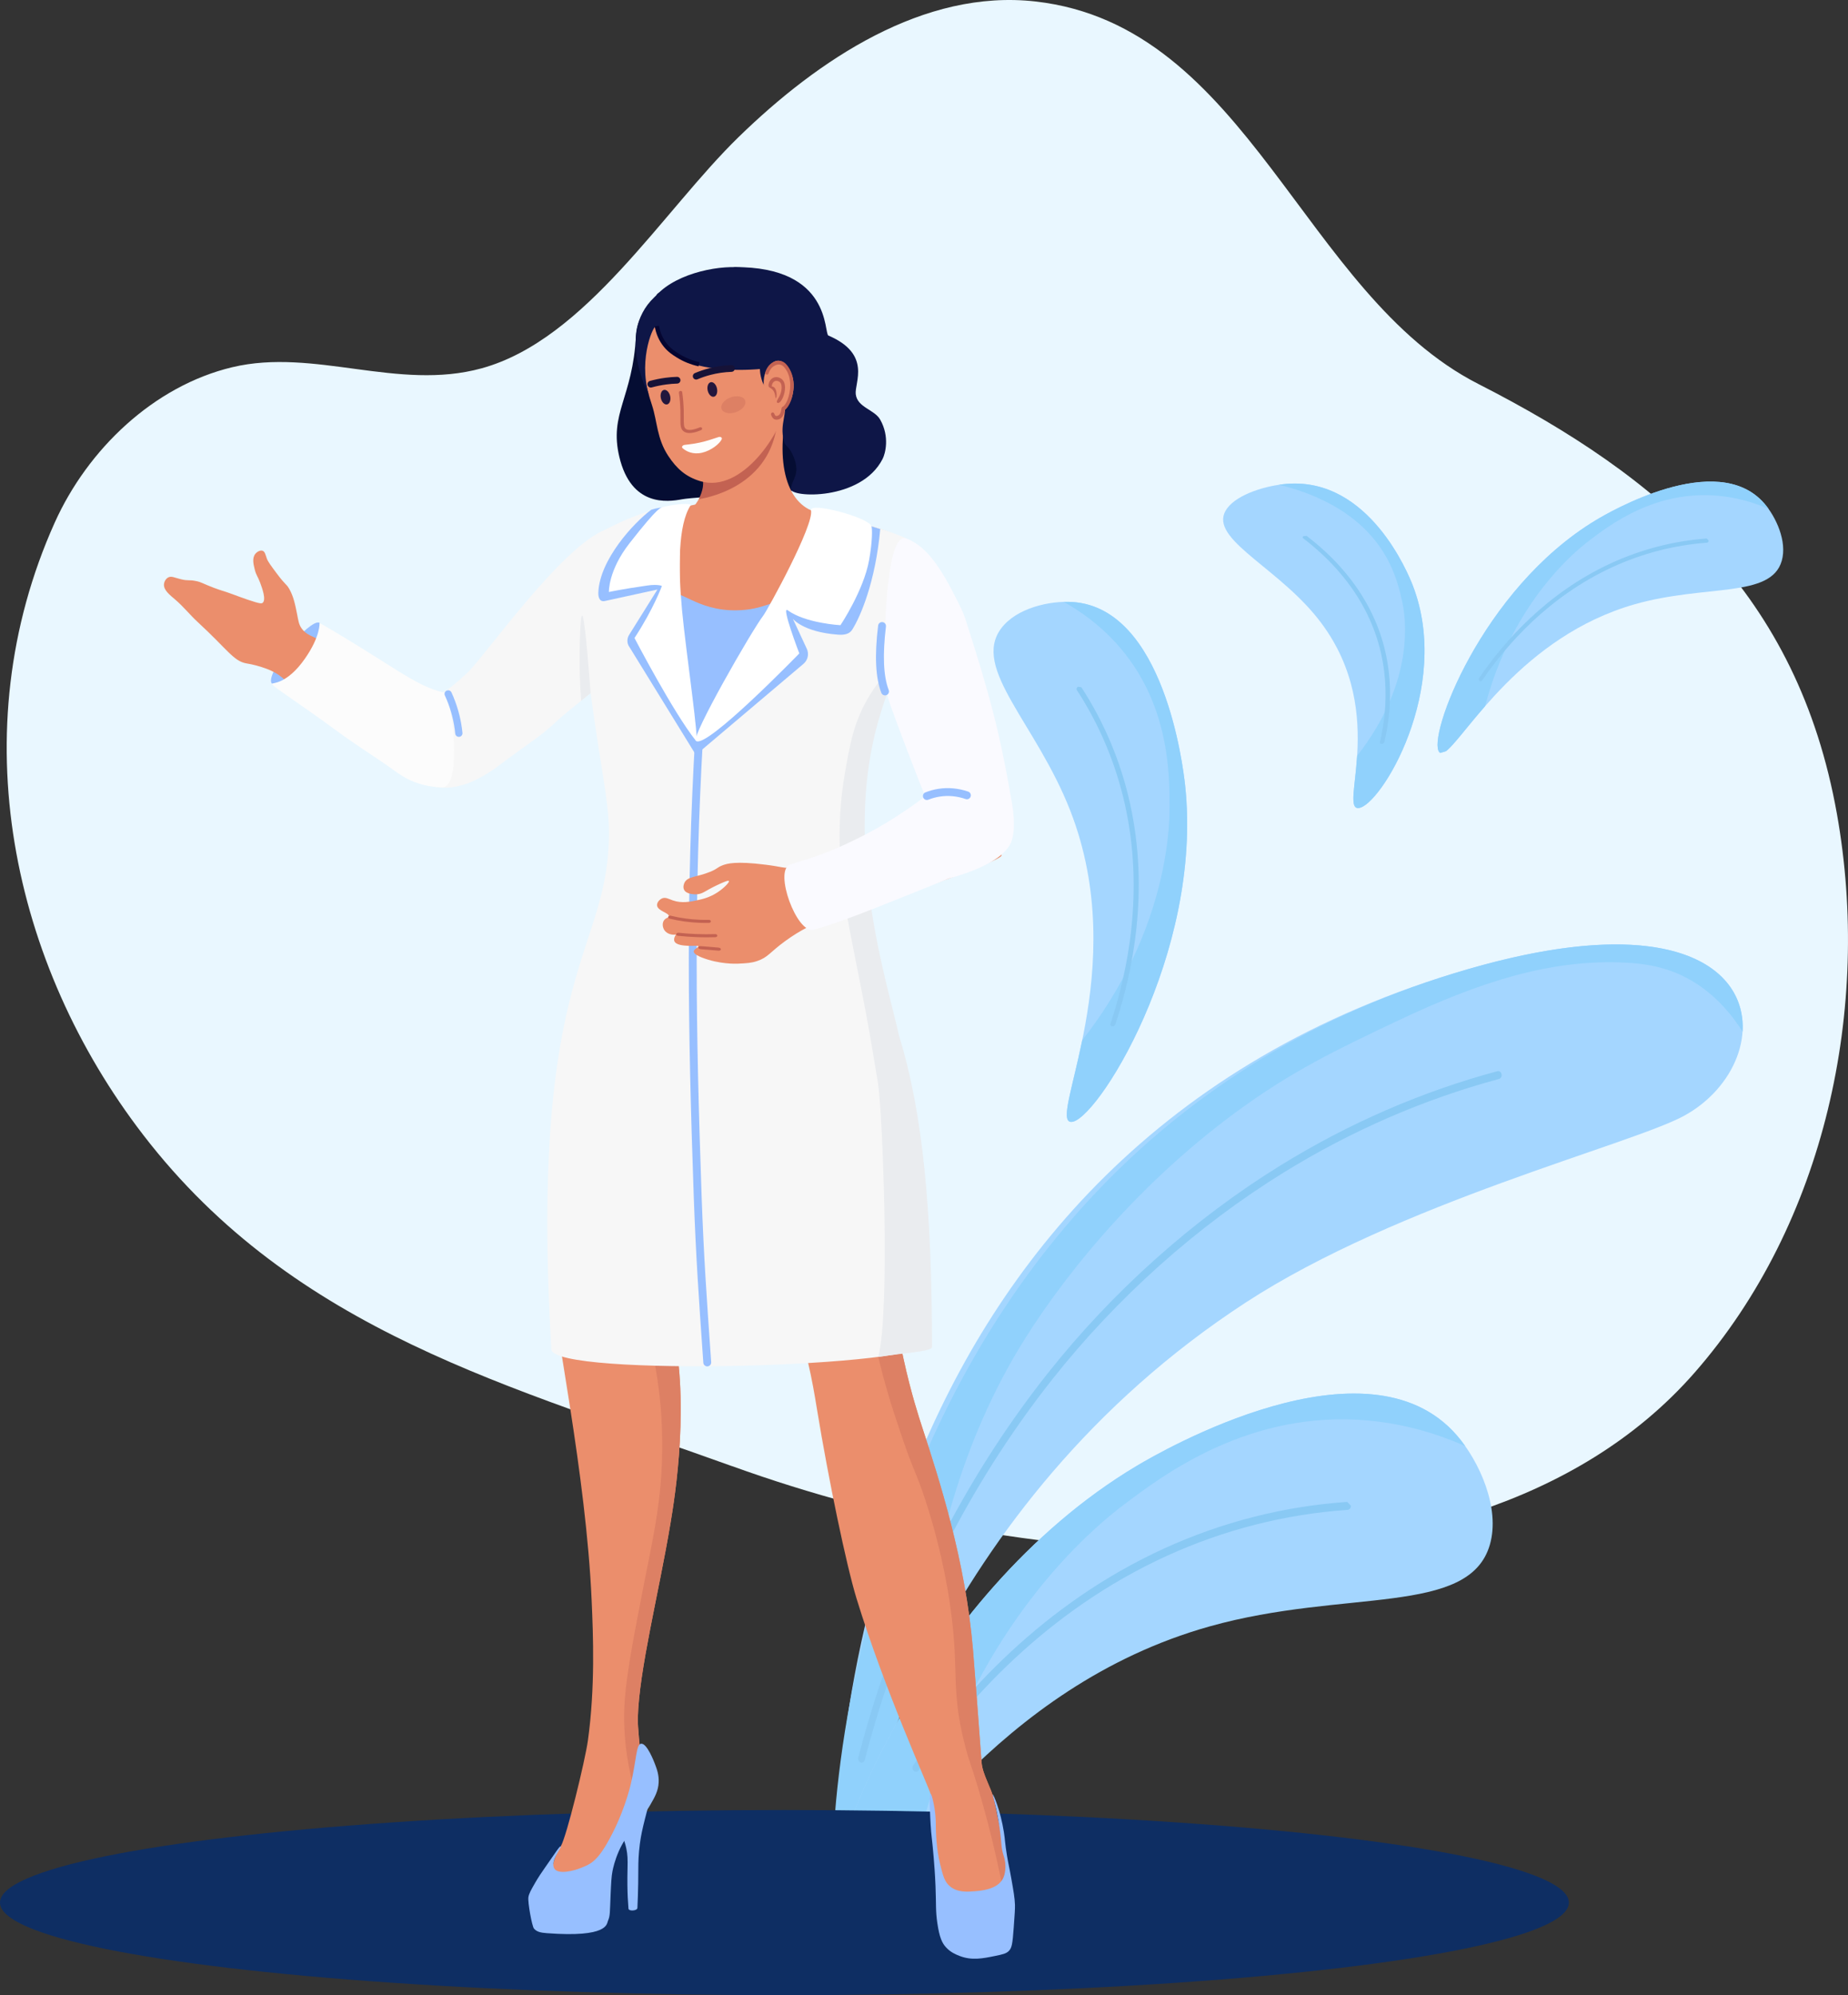<svg xmlns="http://www.w3.org/2000/svg" viewBox="0 0 1424.96 1537.95"><rect x="0" y="0" width="1424.96" height="1537.95" fill="#333333" stroke="none"/><defs><style>.d{fill:#f7f7f7;}.e{fill:#050530;}.f{fill:#050d33;}.g{fill:#eaecef;}.h{fill:#fcfcfc;}.i{fill:#e9f7ff;}.j{fill:#fff;}.k{fill:#eb8e6c;}.l{fill:#fafaff;}.m{fill:#fefdfb;}.n{fill:#97bfff;}.o{fill:#89c9f4;}.p{fill:#90d1fc;}.q{fill:#c36252;}.r{fill:#a4d6ff;}.s{fill:#dd8064;}.t{fill:#23173d;}.u{fill:#161237;}.v{fill:#0e2e63;}.w{fill:#0e1647;}</style></defs><g id="a"></g><g id="b"><g id="c"><g><path class="i" d="M564.42,1130.12c121.8,43.97,250.77,66.87,380.41,65.2,127.08-1.65,270.92-33.43,361.81-137.2,101.02-115.35,136.4-281.47,109.77-430.76-30.27-169.54-135.63-259.55-276.49-331.38C1004.41,226.9,962.92,19.82,798.47,1.14c-86.15-9.77-167.6,44.79-228.95,104.51-58.5,56.96-117.78,156.15-198.11,178.25-64.57,17.77-129.06-15.92-192.33-.83-60.42,14.42-111.46,63.17-136.91,119.83C-30.2,563.92,9.44,743.52,110.33,874.69c117.13,152.26,284.72,194.32,454.09,255.47v-.04Z"></path><g><g><path class="r" d="M992.5,372.95c-15.76,1.22-37.96,7.7-46.26,18.88-16.13,21.76,34.27,42.56,67.08,81.51,59.52,70.65,18.47,150.32,34.1,149.52,16.69-.85,72.76-92.2,41.9-171.72-3.38-8.7-33.57-83.08-96.82-78.19Z"></path><path class="p" d="M992.5,372.95c-2,.15-4.09,.39-6.26,.72,12.56,3.06,26.7,7.79,40.28,15.23,43.24,23.67,51.01,58.44,54.62,74.57,1.75,7.82,9.74,47.68-20.08,97.9-4.49,7.55-9.42,14.65-14.61,21.29-1.56,24.39-6.13,40.58,.96,40.22,16.69-.85,72.76-92.2,41.9-171.72-3.38-8.7-33.57-83.08-96.82-78.19Z"></path><path class="o" d="M1007.58,413.13c-.95,.04-1.48,.06-2.43,.09-.75,.49-.89,1.25-.31,1.69,19.47,14.91,34.77,32.08,45.47,51.05,22.51,39.9,19.99,79.59,13.71,106.25-.16,.66,.47,1.19,1.41,1.18,.94,0,1.84-.55,1.99-1.22,6.35-26.95,8.9-67.08-13.86-107.42-10.83-19.19-26.29-36.55-45.98-51.62Z"></path></g><g><path class="r" d="M827.23,464.06c-17.53-1.21-43.41,4.51-55.24,20.32-23.01,30.76,26.97,73.17,53.24,140.41,47.65,121.97-16.89,238.15,.39,240,18.46,1.98,102.31-129.46,88.19-259.62-1.54-14.24-16.21-136.25-86.58-141.11Z"></path><path class="p" d="M827.23,464.06c-2.22-.15-4.57-.19-7.02-.12,12.98,7.25,27.28,17.43,40.29,31.71,41.44,45.47,41.36,101.24,41.33,127.12-.02,12.54-1.11,76.31-46.11,148.77-6.77,10.9-13.92,20.99-21.23,30.32-7.72,37.74-16.71,62.09-8.88,62.94,18.46,1.98,102.31-129.46,88.19-259.62-1.55-14.24-16.21-136.25-86.58-141.11Z"></path><path class="o" d="M833.8,529.73c-1.05-.13-1.63-.2-2.68-.34-.94,.62-1.28,1.77-.75,2.57,17.61,27.11,30.1,56.91,37.13,88.62,14.77,66.69,2.23,128.11-11.22,168.47-.33,1,.22,1.95,1.25,2.12,1.03,.17,2.15-.5,2.48-1.5,13.6-40.79,26.28-102.88,11.34-170.32-7.1-32.07-19.73-62.21-37.54-89.62Z"></path></g><g><path class="r" d="M1132.37,746.93c-481.86,139.22-490.85,636.22-488.77,721.55,.05,1.88,2.33,2.2,2.69,.38,11.55-57.75,74.17-308.43,314.25-464.82,117.68-76.66,296.42-121.56,337.54-143.69,79.02-42.52,74.21-182.74-165.71-113.42Z"></path><path class="p" d="M1132.37,746.93c-480.87,138.94-498.54,678.85-488.78,721.02,.44,1.89,2.43,2.3,2.81,.41,5.53-27.45,22.24-96.71,62.98-178.6,7.92-82.8,29.15-171.15,75.38-248.68,30.43-51.03,88.01-124.74,168.21-183.76,42.99-31.63,77.56-48.07,123.56-69.93,65.48-31.13,118.15-47.23,172.35-45.54,21.18,.66,41.99,4.02,62.81,18.82,14.32,10.19,24.67,22.96,31.97,34.53,3-48.48-52.92-94.02-211.29-48.26Z"></path><path class="o" d="M1157.84,828.04c-.35-1.66-1.77-2.71-3.18-2.33-58.36,15.69-114.62,40.12-167.26,72.62-67.38,41.6-129.52,97.1-179.68,160.47-69.59,87.93-108.28,177.61-128.48,237.36-6.48,19.15-12.33,38.84-17.43,58.56-.42,1.62,.38,3.35,1.77,3.87,1.38,.52,2.83-.37,3.24-1.98,5.05-19.56,10.86-39.09,17.28-58.08,20.04-59.27,58.43-148.25,127.48-235.5,49.78-62.89,111.44-117.96,178.32-159.26,52.25-32.26,108.09-56.5,166.02-72.08,1.4-.38,2.25-2.01,1.9-3.66h0Z"></path><g><path class="r" d="M876.41,1130c-168.45,100.45-250.12,319.28-231.11,339.58,.38,.4,.78,.71,1.21,.93l8.34-2.46c29.84-22.41,112.37-167.96,277.95-214.38,104.13-29.19,199.94-7.63,215.99-62.89,8.25-28.41-8.23-64.53-25.49-84.42-69.27-79.81-228.46,12.64-246.89,23.63Z"></path><path class="p" d="M876.41,1130c-168.45,100.45-250.12,319.28-231.11,339.58,.37,.4,.78,.71,1.21,.93l8.35-2.46c11.23-8.44,29.94-34.33,57.74-65.83,4.57-17.16,10.2-34.81,17.14-52.73,46.11-119.16,121.43-177.97,136.42-189.29,30.93-23.38,97.58-73.75,189.35-65.16,28.82,2.7,53.88,10.63,74.27,19.62-2.11-2.99-4.28-5.77-6.47-8.29-69.27-79.81-228.46,12.64-246.89,23.63Z"></path><path class="o" d="M897.73,1193.59c-94.16,42.93-157.01,114.09-193.56,167.13-.9,1.31-.7,3.25,.44,4.33,1.13,1.07,2.77,.89,3.67-.42,36.15-52.48,98.33-122.86,191.44-165.31,44.28-20.19,91.19-32.11,139.5-35.48,1.43-.1,2.51-1.54,2.4-3.22-1.1-1.13-1.72-1.77-2.82-2.91-48.84,3.4-96.29,15.46-141.07,35.88Z"></path></g></g><g><path class="r" d="M1230.61,400.92c-88.3,53.16-130.73,168.35-120.7,178.98,.2,.21,.41,.37,.64,.49l4.38-1.31c15.63-11.84,58.68-88.52,145.59-113.29,54.66-15.57,105.06-4.46,113.37-33.53,4.27-14.95-4.47-33.89-13.59-44.31-36.58-41.79-120.03,7.16-129.7,12.97Z"></path><path class="p" d="M1230.61,400.92c-88.3,53.16-130.73,168.35-120.7,178.98,.2,.21,.41,.37,.64,.49l4.38-1.31c5.89-4.46,15.66-18.11,30.2-34.73,2.36-9.03,5.28-18.31,8.89-27.75,23.97-62.73,63.42-93.8,71.27-99.79,16.2-12.35,51.12-38.98,99.36-34.67,15.15,1.35,28.34,5.46,39.07,10.15-1.12-1.57-2.26-3.02-3.42-4.34-36.58-41.79-120.03,7.16-129.7,12.97Z"></path><path class="o" d="M1241.96,434.29c-49.39,22.77-82.26,60.31-101.35,88.27-.47,.69-.36,1.71,.24,2.27,.6,.56,1.46,.46,1.93-.23,18.88-27.66,51.4-64.79,100.24-87.31,23.22-10.71,47.85-17.08,73.24-18.96,.75-.06,1.31-.81,1.25-1.7-.58-.59-.91-.93-1.49-1.52-25.66,1.9-50.57,8.34-74.06,19.17Z"></path></g></g><ellipse class="v" cx="604.87" cy="1466.58" rx="604.87" ry="71.36"></ellipse><g><path class="f" d="M544.86,212.41c1.29,.89-.08,3.82-.42,20.66-.08,3.89-.12,5.83,0,7.17,.81,9.05,4.27,11.62,6.75,20.66,.88,3.23,2.4,8.77,1.69,15.6-.77,7.43-3.4,8.93-5.48,17.29-1.74,7.02-1.52,12.5-1.26,18.55,.54,12.98,70.09-12.91,71.3-1.75,.92,8.43,10.76,54.8,2.4,66.35-1.28,1.76-82.61,5.85-93.94,7.93-11.09,2.04-39.15,6-48.35-32.71-8-33.7,10.39-45.36,12.84-93.5,1.75-34.31,50.6-48.92,54.48-46.25Z"></path><path class="n" d="M246.37,480.13c2.27,1.53-.27,8.55-2.44,15.5-3.04,9.71-6.22,19.87-15.79,26.38-4.68,3.18-15.49,7.89-18.36,5.02-3.99-3.99,7.18-20.29,14.37-29.4,7.03-8.91,18.82-19.78,22.23-17.5Z"></path><path class="k" d="M513.17,653.5c17.8-2.57,32.97,68.14,38.52,145.17,2.36,32.78-19.5,87.45-24.51,109.93-5.96,26.73-16.05,40.94-15.93,70.18,.07,17.75,3.87,30.33,5.79,37.66,16.06,61.04,3.06,139.09,0,157.47-8.96,53.81-24.26,113.17-25.22,150.07-.4,15.32,6.75,57.89,4.83,69.53-1.96,11.83-16.42,18.57-25.95,30.3-2.58,3.18-15.26,18.42-37.66,29.1-3.4,1.62-14.29-7.08-.65-29.7,4.54-7.53,18.81-66.24,20.93-81.55,5.68-40.99,4.07-81.13,2.9-107.83-4.31-98.04-29.16-213.45-31.03-245.88-1.06-18.31,16.42-131.91,28.09-213.91,15.51-108.89,56.19-119.99,59.9-120.53Z"></path><path class="s" d="M496.15,1222.96c6.65-34.09,13.09-60.95,14.29-96.71,.71-21.22-.67-38.03-1.1-42.86-1.25-14.16-3.08-24.73-5.49-38.47-6.13-34.89-9.73-41.05-9.89-59.35-.1-11.51,1.22-20.71,3.3-31.87,9.3-49.96,25.36-93.93,26.38-96.71,7.44-20.4,16.44-48.06,24.78-82.96,1.55,8.08,2.67,16.33,3.27,24.64,2.36,32.78-19.5,87.45-24.51,109.93-5.96,26.73-16.05,40.94-15.93,70.18,.07,17.75,3.87,30.33,5.79,37.66,16.06,61.04,3.06,139.09,0,157.47-8.96,53.81-24.26,113.17-25.22,150.07-.4,15.32,6.75,57.89,4.83,69.53-.29,1.76-.86,3.4-1.65,4.97-13.16-36.83-14.97-66.84-13.13-89.79,1.71-21.3,7.88-52.91,14.29-85.72Z"></path><path class="k" d="M566.28,742.57c23.9-17.4,74.84-33.51,98.13,20.37,14.56,33.69,21.5,126.89,22.09,155.93,.57,27.89-2.18,48.94,2.9,87.29,2.47,18.64,5.97,35.24,7.24,41.08,5.9,27.16,12.36,46.52,14.48,53.06,13.13,40.32,33.24,102.08,39.11,171.16,1.23,14.53,4.32,54.92,6.66,87.12,.67,9.28,7.6,19.77,9.39,28.34,6.18,29.55,14.44,65.28,10.02,72.82-3.19,5.44-13,4.37-18.83,1.71-2.03-.92-19.05,14.59-29.07-8.37-5.9-13.52-10.85-70.29-10.85-70.29-1.54-5.76-35.5-80.07-57.12-150.7-7.83-25.6-21.52-91.19-30.42-145.49-1.93-11.77-3.76-22.83-7.24-37.66-5.55-23.66-11.81-42.08-20.28-65.04-18.06-48.96-19.34-45.77-28.97-73.6-12.39-35.8-29.07-89.63-28.6-128.06,.32-25.82,7.36-29.48,21.36-39.68Z"></path><path class="s" d="M686.5,918.87c.57,27.89-2.18,48.94,2.9,87.29,2.47,18.64,5.97,35.24,7.24,41.08,5.9,27.16,12.36,46.52,14.48,53.06,13.13,40.32,33.24,102.08,39.11,171.16,1.23,14.53,4.32,54.92,6.66,87.12,.67,9.28,7.6,19.77,9.39,28.34,6.18,29.55,14.44,65.28,10.02,72.82-.49,.84-1.16,1.51-1.94,2.06-3.76-20.25-9.89-48.84-19.94-82.79-6.1-20.59-6.62-19.46-9.89-31.87-12.02-45.57-4.31-58.36-12.09-111-5.04-34.14-13.26-62.49-18.68-79.13-7.34-22.55-8.67-20.96-18.68-50.55-7.19-21.27-15.64-46.49-21.98-80.23-4.79-25.45-6.28-44.3-6.59-48.36-1.43-18.77-.87-28.53-1.1-48.36-.3-25.9-1.62-40.54-3.3-67.04-1.51-23.9-3.45-59.72-5.53-113.77,2.85,4.08,5.49,8.79,7.84,14.22,14.56,33.69,21.5,126.89,22.09,155.93Z"></path><path class="n" d="M412.43,1451.69c2.83-4.93,5.15-8.24,7.84-12.11,8.72-12.57,11.4-16.75,12.11-16.38,1.28,.67-9.1,11.97-4.62,17.6,3.27,4.1,14.41,1.43,20.29-.98,6.24-2.56,11.47-4.1,19.94-18.76,12.69-21.94,17.66-42.62,18.52-46.3,4.39-18.86,3.96-30.13,7.84-30.63,4.53-.59,10.12,14.18,10.68,15.67,1.49,3.93,3.16,8.36,2.85,14.25-.35,6.53-2.95,11.14-6.41,17.1-3.74,6.45-5.05,6.71-12.11,16.38-6.03,8.26-9.15,12.58-12.11,19.23-3.2,7.18-4.52,13.25-4.99,15.67-.79,4.07-1.01,8.7-1.42,17.81-.64,14.21-.26,16.39-2.14,20.66-.92,2.09,.24,12.82-47.01,9.26-4.92-.37-7.85-1.05-9.97-3.56-1.5-1.77-4.9-20.28-4.27-24.22,.43-2.72,1.96-5.41,4.99-10.68Z"></path><path class="n" d="M505.27,1370.25c1.39,.89-1.05,4.41-7.84,31.34-2.05,8.13-3.19,13.21-4.04,19.71-1.07,8.14-1.19,14.76-1.19,18.04,0,19.13-.64,28.73-.71,31.34-.07,2.34-6.89,2.77-6.89,.48,0-2.14-1.25-10.29-.71-31.58,.15-6.12,.05-10-.95-14.72-1.49-7.08-3.77-10.31-4.75-13.3-5.46-16.59,22.92-43.96,27.07-41.31Z"></path><path class="n" d="M717.55,1382.81c.82-.09,2.34,6.64,3.09,11.4,.93,5.92,.93,10.38,.95,12.58,.05,4.88,.23,17.54,3.32,30.15,2.25,9.19,3.47,13.86,7.84,17.33,5.83,4.63,13.16,4.03,19,3.56,4.84-.39,17.34-1.41,21.61-9.73,1.95-3.81,1.91-8.64,1.9-9.74-.03-3.9-1.01-6.76-1.42-8.07-2.12-6.65-1.27-8.85-3.09-21.37-2.35-16.19-5.67-25.52-5.22-25.64,.53-.15,5.99,12.65,8.55,28.97,1.01,6.43,.76,8.27,2.37,18.05,1.21,7.34,1.68,8.3,3.32,17.57,1.76,9.93,2.64,14.89,2.85,20.42,.11,2.9-.24,7.79-.95,17.57-.94,12.96-1.51,15.72-3.8,18.04-2.01,2.04-4.85,2.65-10.45,3.8-9.65,1.97-18.05,3.69-27.54,0-2.8-1.09-6.88-2.73-10.45-6.65-2.97-3.26-5.03-7.5-6.65-18.52-1.45-9.87-.83-13.55-1.42-28.49-.38-9.62-1-17.18-1.42-22.32-1.17-14.24-1.88-16.5-2.37-25.64-.13-2.42-1.43-23.11,0-23.27Z"></path><path class="k" d="M457.55,508.56c-6.4-56.73-6.17-70.59,8.88-93.73,3.99-6.13,72.74-32.36,104.76-30.07,20.44,1.47,34.38,3.78,38.95,5.18,18.4,5.64,78.63,16.21,90.72,28.73,14.78,15.3-.99,56.12-8.42,83.86-4.23,15.8-11.92,32.18-24.48,59.92-23.74,52.44-24.59,68.52-25.46,88.04-3.1,69.66,44.07,80.68,49.94,253.69,.28,8.13-11.64,9.18-26.33,12.92-63.58,16.17-107.76,14.05-107.76,14.05-59.15-2.84-127.54-6.53-128.75-28.16-5.63-101.35,47.23-200.46,47.84-250.85,.5-40.74-9.43-50.87-19.89-143.59Z"></path><path class="w" d="M574.84,206.64c41.88,7.25,59.88,40.08,63.86,73.13,.76,6.31-4.89,19.88-18.88,40.02-12.57,18.1-29.5,27.6-48.62,23.32-42.77-9.57-95.32-82.92-64.79-115.81,16.23-17.48,50.8-23.71,68.44-20.66Z"></path><path class="k" d="M516.89,410.61c5.81-4.47,22.44-23.06,24.96-32.28,2.92-10.68-2.98-23.49-2.19-33.05,1.83-22.27,73.51-54.58,69.71-40.42-13.06,48.67-3.95,83.95,20.62,90.1,17.53,4.39-32.46,82.53-102.93,67.6-18.51-3.92-23.55-45.48-12-57.08,2.14-2.15-3.75,9.42,1.83,5.13Z"></path><path class="q" d="M541.39,367.07c17.27-3.88,32.21-10.81,40.24-18.42,9.54-9.04,14.2-18.78,16.15-21.39,.48,.46,.86,.97,1.16,1.53-7.31,48.56-57.5,55.5-60.07,55.98,2.99-6.43,4.3-11.77,2.52-17.69Z"></path><path class="k" d="M513.32,226.42c17.12-11.88,36.94-7.56,42.17-6.2,22.61,5.86,34.36,24.23,39.02,31.53,16.39,25.62,12.95,52.05,11.93,59.04-3.2,21.95-34.16,69.95-66.53,60.09-10.95-3.34-17.95-9.35-24.62-19.44-8.88-13.45-8.4-26.5-12.56-39.15-4.98-15.15-7.1-26.73-7.53-34.41-.29-5.21-5.02-35.4,18.11-51.45Z"></path><path class="w" d="M519.06,219.37c1.34-.65,2.61-1.38,3.92-1.97,7.29-3.29,14.56-4.53,21.1-4.72,10.88-.31,19.69,2.33,23.02,3.45,24.6,8.28,35.45,29.29,39.76,37.63,5.92,11.46,7.87,16.1,8.61,26.11-19.21,5.27-101.75,16.49-109.78-27.64-.71-3.89-14,23.27-5.29,52.45-4.58-9.19-28.91-62.39,18.68-85.31Z"></path><path class="u" d="M535.83,287.59c3.43-1.45,6.98-2.65,10.56-3.6,5.71-1.5,11.58-2.35,17.5-2.55,1.48-.05,2.71,1.13,2.7,2.6h0c0,1.39-1.1,2.54-2.49,2.59-5.55,.18-11.05,.98-16.39,2.38-3.36,.88-6.68,2.01-9.9,3.37-1.28,.54-2.76-.05-3.34-1.31-.62-1.34,0-2.92,1.36-3.49Z"></path><path class="q" d="M524.59,301.35c.71-.13,1.37,.29,1.46,.94,.65,4.64,1.04,9.37,1.17,14.08,.06,2.26,.05,4.17,.04,5.86-.02,4.7-.04,7.05,1.44,8.28,1.81,1.51,5.67,1.11,10.95-1.1,.64-.27,1.37-.03,1.65,.54h0c.29,.6-.04,1.33-.72,1.62-1.02,.43-2,.8-2.93,1.1-4.91,1.61-8.51,1.5-10.74-.36-2.27-1.89-2.25-4.76-2.23-9.96,0-1.67,.02-3.57-.04-5.79-.12-4.63-.51-9.28-1.15-13.84-.09-.64,.4-1.26,1.1-1.38Z"></path><path class="t" d="M548.04,294.62c1.98-.43,4.14,1.72,4.81,4.81,.68,3.09-.38,5.95-2.36,6.38-1.98,.43-4.14-1.72-4.81-4.81-.68-3.09,.38-5.95,2.36-6.38Z"></path><path class="t" d="M511.94,300.56c1.98-.43,4.14,1.72,4.81,4.81,.68,3.09-.38,5.95-2.36,6.38-1.98,.43-4.14-1.72-4.81-4.81-.68-3.09,.38-5.95,2.36-6.38Z"></path><path class="n" d="M603.44,465.27c-5.59-4.31-13.65,5.02-35.97,5.2-31.05,.24-43.34-17.59-53.56-12.79-24.34,11.43-8.71,137.97,24.38,142.28,34.02,4.44,83.28-120.73,65.15-134.69Z"></path><path class="u" d="M501.2,293.62c3.88-1.06,7.85-1.87,11.81-2.4,3.03-.41,6.05-.65,8.99-.73,1.47-.04,2.68,1.15,2.67,2.62-.01,1.4-1.12,2.53-2.52,2.57-2.76,.07-5.6,.31-8.45,.69-3.76,.51-7.51,1.27-11.19,2.28-1.34,.37-2.73-.42-3.14-1.75-.43-1.41,.4-2.89,1.83-3.27Z"></path><path class="m" d="M527.88,342.94l3.71-.44c5.35-.63,10.67-1.79,15.81-3.44l6.67-2.15c1.52-.49,2.91,.4,2.46,1.56-1.36,3.46-8.15,8.9-15.25,10.52-7.05,1.6-12.24-1.08-15-3.57-.94-.85-.01-2.28,1.59-2.47Z"></path><path class="s" d="M563.47,306.29c5.03-1.79,10.02-.69,11.13,2.45,1.12,3.14-2.05,7.15-7.08,8.94-5.03,1.79-10.02,.69-11.13-2.45-1.12-3.14,2.05-7.15,7.08-8.94Z"></path><path class="d" d="M469.53,639.89c-.22-22.93-6.05-45.69-14.24-106.56-1.18-8.05-2.33-16.85-3.43-26.55-6.4-56.73-15.97-71.65,4.5-91.96,3.23-3.2,36.85-22.6,67.54-25.76,.7,4.81,.2,46.08,.03,71.72-.13,20.58,9.74,116.02,12.86,107.4,2.39-6.61,26.18-43.98,32.88-50.49,18.95-32.44,24.88-40.4,28.24-44.76,14.93-19.35,19.49-19.81,31.42-35.47,6.62-8.7,14.62-20.93,21.83-37.46,21.13,5.26,49.04,13.23,55.8,20.23,14.77,15.3-7.09,54.54-14.52,82.28-4.23,15.8-9.39,22.01-17.51,51.35-26.62,96.17,7.63,199.37,16.58,240.49,18.52,59.86,25.39,135.5,25.39,240.01,0,19.78-290.49,27.4-291.76,5.78-17.58-298.62,45.33-304.04,44.4-400.28Z"></path><path class="e" d="M514.47,265.26c2.99,3.64,6.12,5.61,8.87,7.35,4.83,3.05,10.22,5.25,16.02,6.55l-.72,3.22c-6.17-1.38-11.9-3.73-17.05-6.98-2.82-1.78-6.33-3.99-9.66-8.04-3.62-4.4-6.06-9.84-7.06-15.73l3.25-.55c.9,5.32,3.1,10.23,6.35,14.19Z"></path><path class="g" d="M671.56,534.43c6.48-10.2,14.07-18.73,22.08-25.88-4.13,14.4-9.19,21.3-16.97,49.39-26.62,96.17,7.63,199.37,16.58,240.49,18.52,59.86,25.39,135.5,25.39,240.01,0,3.55-26.01,4.86-41.39,7.52,9.35-36.42,3.28-189.38-.28-211.23-7.85-48.17-10.2-59.11-18.92-103.03-7.43-37.44-15.77-81.46-6.76-134.45,3.99-23.44,7.19-42.26,20.27-62.83Z"></path><path class="n" d="M539.28,564.66h0c1.67,.1,2.95,1.54,2.85,3.21-7.04,122.26-5.75,222.55-1.13,353.91,1.63,46.37,4.02,80.33,7.04,123.33l.34,4.9c.12,1.67-1.14,3.13-2.82,3.24h0c-1.67,.12-3.13-1.14-3.24-2.82l-.34-4.9c-3.02-43.06-5.41-77.07-7.05-123.55-4.63-131.53-5.92-231.97,1.13-354.47,.1-1.68,1.54-2.96,3.21-2.87Z"></path><path class="l" d="M698.88,415.13c16.93,6.14,28.2,26.37,37.36,44.14,3.69,7.16,6.54,12.85,8.11,17.73,19.26,60,26.88,88.68,36.17,143.4,2.29,13.47,1.91,27.55-3.74,33.44-8.2,8.55-28.33,5.46-41.04-3.55-8.33-5.9-13.27-16.68-22.8-38-2.26-5.05-4.09-9.44-12.67-31.92-14.38-37.69-15.64-42.14-16.72-47.63-2.98-15.09-2.38-26.52-1.52-41.04,.9-15.17,2.28-81.86,16.85-76.57Z"></path><path class="n" d="M502.19,392.93c7.77-2.62,18.44-2.65,21.49-.55,5.69,3.92-4.77,22.1-6.7,32.91-4.3,24.02,3.93,30.45,10.91,73.2,7.67,46.92,8.9,69.7,8.9,69.7,0,0,14.99-20.42,44.58-71.38,3.18-5.48,9.94-16.96,21.65-29.81,7.51-8.24,7.05-6.06,12.34-12.28,10.04-11.82,14.63-23.11,28.46-41.83,1.9-2.57,2.41-12.96,6.28-14.17,2.62-.81,15.45,5.42,28.64,9.07-3.65,40.5-15.17,67.39-21.61,77.6-2.33,3.7-6.75,4.15-11.17,3.81-26.94-2.06-34.62-12.26-34.62-12.26l10.78,23.17c1.86,3.99,.81,8.71-2.58,11.61l-82.96,70.17-51.05-82.86c-2.15-2.79-2.34-6.59-.47-9.58l21.88-35.03-40.55,8.86c-3.97,.87-5.19-2.71-5.02-6.69,1.06-25.19,27.17-53.52,40.8-63.66Z"></path><path class="j" d="M625.34,393.37c-1.63-6.8,44.44,5.39,46.66,12.3,.62,1.93,.78,11.54-1.87,26.19-4.24,23.44-22.06,50.06-22.06,50.06,0,0-26.85-1.4-40.73-11.52-5.26-3.84,8.99,33.28,8.99,33.28,0,0-72.44,74.73-79.74,67.33-3.56-3.61,42.81-84.53,52.01-96.56,3.32-4.34,39.38-70.02,36.73-81.07Z"></path><path class="j" d="M511.15,390.88c8.34-2.3,22.75-3.5,21.23-1.12-9.54,14.94-9.5,48.13-6.47,80.66,2.95,31.67,13.82,104.51,10.68,100.58-17.42-21.77-47.35-79.19-47.35-79.19,14.65-22.28,21.15-40.13,21.15-40.13,0,0-3.03-1.51-11.1-.36-20.46,2.92-29.77,5.03-29.77,5.03,0,0-.65-16.44,15.9-37.61,22.88-29.26,24.38-27.48,25.72-27.85Z"></path><path class="n" d="M680.52,479.54h0c1.65,.22,2.82,1.72,2.62,3.37-2.67,21.98-1.95,38.44,2.14,49.03,.56,1.46-.12,3.1-1.53,3.78-1.61,.78-3.53,0-4.17-1.66-4.49-11.64-5.3-28.68-2.47-51.86,.2-1.68,1.74-2.88,3.42-2.66Z"></path><g><path class="k" d="M510.53,692.49c2.71-1.1,5.16,.49,8.26,1.57,7.01,2.46,13.54,1.03,20.05-.39,2.92-.64,8.56-1.93,14.55-5.9,4.8-3.18,9.27-7.73,8.65-8.65-.55-.82-5.03,1.28-9.04,3.15-9.39,4.38-10.82,6.75-15.72,7.08-.4,.03-7.9,.44-9.83-3.54-1.17-2.41,.28-5.28,.39-5.5,2.55-4.89,9.18-4.01,19.66-8.26,6.16-2.5,4.98-3.25,9.83-5.11,3.22-1.23,10.03-3.32,33.02-.39,13.04,1.66,12.82,2.58,18.08,2.36,10.39-.45,17.62-4.33,23.98-7.47,27.13-13.39,27.44-7.81,50.71-20.44,16.05-8.71,28.47-18.18,29.88-19.26,16.82-12.93,17.16-17.2,24.77-18.87,18.33-4.03,36.6,53.23,34.37,56.86-3.66,5.95-118.05,45.29-126.35,46.92-2.34,.46-8.22,1.72-15.72,4.72-2.42,.97-12.27,5.01-24.77,14.15-12.03,8.8-13.14,12.53-21.62,15.33-4.49,1.48-7.84,1.64-14.54,1.97-1.53,.07-14.38,.57-27.91-4.72-2.2-.86-6.37-2.64-6.29-4.72,.08-1.94,3.81-3.03,3.54-3.93-.25-.82-3.48-.15-7.86-.39-3.32-.18-9.35-.51-10.61-3.54-.26-.62-.67-2.22,1.18-5.11-4.15,.59-7.97-1.24-9.43-4.32-.79-1.67-1.16-4.26,0-6.29,1.35-2.38,3.75-2.2,3.93-3.54,.35-2.6-8.52-3.99-9.04-8.26-.27-2.23,1.82-4.65,3.93-5.5Z"></path><path class="q" d="M515.31,706.63c.28-.61,1.15-.93,1.96-.74,7.39,1.79,14.99,2.84,22.61,3.11,2.2,.08,4.43,.09,6.65,.04,.86-.02,1.58,.47,1.62,1.12h0c.04,.66-.63,1.22-1.51,1.24-.89,.02-1.78,.03-2.66,.03-1.42,0-2.84-.03-4.24-.08-7.9-.28-15.77-1.37-23.42-3.22-.83-.2-1.28-.89-1-1.51h0Z"></path><path class="q" d="M521.43,720c.14-.64,.95-1.07,1.82-.98,4.58,.48,9.23,.82,13.84,.99,4.76,.18,9.58,.2,14.36,.05,.88-.03,1.63,.46,1.67,1.11h0c.05,.66-.64,1.22-1.54,1.25-2.17,.07-4.34,.1-6.52,.1-2.72,0-5.44-.05-8.14-.16-4.71-.18-9.46-.52-14.13-1.02-.89-.09-1.5-.7-1.36-1.35h0Z"></path><path class="q" d="M540.37,729.32c2.15,.17,4.31,.34,6.48,.52,2.38,.19,4.75,.39,7.12,.59,1.07,.09,1.92,.69,1.91,1.35h0c0,.65-.87,1.11-1.94,1.02-2.36-.2-4.73-.39-7.11-.59-2.16-.18-4.32-.35-6.47-.52-1.06-.08-1.92-.68-1.92-1.33h0c0-.66,.86-1.12,1.92-1.04Z"></path><path class="q" d="M723.24,614.34c.14-1.11,1.18-1.86,2.28-1.68,4.97,.8,9.82,2.16,14.42,4.04,5.52,2.26,10.55,5.22,14.99,8.81,.87,.7,.99,1.99,.25,2.83-.69,.79-1.88,.91-2.69,.25-4.15-3.36-8.86-6.14-14.04-8.26-4.33-1.78-8.89-3.05-13.6-3.81-1.04-.17-1.75-1.14-1.61-2.19h0Z"></path></g><path class="l" d="M609.06,666.52c10.64-4.05,24.31-5.51,60.3-24.32,19.31-10.09,38-23.82,38-23.82,17.85-13.11,20.35-17.97,28.88-18.75,17.12-1.57,37.38,15.26,41.55,35.47,.6,2.93,6.34,7.9-1.01,18.75-6.66,9.82-26.89,18.46-45.2,23.35,0,0-19.31,7.91-54.11,21.74q-33.93,13.49-50.16,17.74c-12.91,3.38-30.71-45.41-18.24-50.16Z"></path><path class="n" d="M713.56,610.8c3.24-1.28,6.58-2.19,9.94-2.73,7.59-1.21,15.5-.48,23.06,2.12,1.65,.57,2.47,2.43,1.8,4.04-.62,1.49-2.29,2.22-3.81,1.69-6.65-2.3-13.39-2.92-20.09-1.85-2.92,.46-5.81,1.26-8.62,2.36-1.5,.59-3.19-.06-3.88-1.52h0c-.74-1.58-.02-3.48,1.6-4.12Z"></path><path class="k" d="M223.02,527.21c-2.71-1.91-5.19-5.73-12.13-9.33-3.62-1.88-7.16-3.04-9.33-3.73-5.94-1.91-10.5-2.6-11.66-2.8-9.79-1.72-14.68-10.89-37.33-31.73-5.99-5.51-11.08-11.97-17.26-17.26-4.48-3.83-9.34-7.54-8.86-12.13,.2-1.97,1.4-4.15,3.27-5.13,2.46-1.29,4.77,.18,9.8,1.4,5.84,1.42,6.01,.23,11.66,1.4,4.5,.93,4.46,1.69,13.53,5.13,6.69,2.54,6.27,1.95,14.93,5.13,3.46,1.27,6.61,2.49,11.66,4.2,9.24,3.12,10.42,2.97,11.2,2.33,2.93-2.4-.4-11.42-1.87-15.4-1.9-5.16-3.01-5.58-4.2-10.26-1-3.95-2.19-8.89,.47-12.13,1.33-1.62,3.77-2.99,5.6-2.33,1.87,.67,2.19,3.13,3.27,6.07,.85,2.31,3.05,5.27,7.47,11.2,7.29,9.79,7.43,7.98,9.8,12.13,3.3,5.78,4.53,11.94,6.07,19.6,.98,4.92,1.23,7.91,3.73,11.2,2.62,3.43,5.96,4.91,7.47,5.6,12.98,5.92,26.2,11.95,27.06,17.73,1.47,9.9-32.15,27.74-44.32,19.13Z"></path><path class="d" d="M339.66,535.14q8.16-4.71,20.53-16.33c13.45-12.63,72.98-97.91,107.05-110.71,7.71-2.9-12.33,38.46-7.69,61.03,10,48.7,7.38,53.2,2.93,59.15-1.1,1.47-26.51,21.37-31.38,25.99-14.7,13.95-20.55,16.37-45.26,34.99-14.79,11.15-36.16,23.8-57.94,14.94-17.18-6.99-12.39-55.14,11.75-69.07Z"></path><path class="h" d="M342.05,533.76c-21.72-4.66-42.34-22.95-95.68-53.63,0,0,.91,10.2-11.27,27.61-13.9,19.88-25.27,18.58-25.33,19.29-.16,2.02,17.15,12.23,51.5,37.51,14.14,10.41,29.16,19.57,43.39,29.86,4.2,3.04,16.19,12.14,36.24,12.5,16.21,.29,7.58-71.76,1.14-73.14Z"></path><path class="g" d="M448.87,474.49c1.16-.05,3.13,14.16,6.54,59.78-2.2,1.79-4.73,3.83-7.31,5.92-.51-6.43-.87-13.14-1.03-20.13-.41-17.86,.18-45.5,1.8-45.56Z"></path><path class="n" d="M354,567.99h0c1.57-.11,2.75-1.49,2.59-3.05-.94-9.51-3.28-18.81-6.95-27.7-.48-1.17-.99-2.33-1.52-3.49-.66-1.44-2.37-2.05-3.79-1.36h0c-1.35,.67-1.94,2.29-1.31,3.66,.51,1.1,.99,2.22,1.45,3.32,3.46,8.37,5.66,17.14,6.55,26.09,.15,1.51,1.46,2.63,2.98,2.52Z"></path><path class="w" d="M566.6,205.91c74.81-.41,68.51,51.19,72.17,52.75,33.61,14.36,20,36.42,21.09,45.23,1.29,10.36,14.42,11.69,18.88,19.64,7.42,13.23,3.9,26.15,1.82,30.23-16.62,32.6-71.24,29.85-70.73,23.18,.57-7.53,7.74-11.06,2.11-24.78-3.87-9.44-6.19-7.06-7.55-12.39-3.47-13.58,3.41-20.99,0-32.02-2.91-9.42-12.55-2.43-16.49-13.41-3.94-10.96-.08-15.8-5.06-21.93-4.57-5.62-8.89-2.89-15.74-8.43-8.69-7.04-5.16-14.22-12.93-24.18-9.55-12.23-47.63-6.61-47.76-12.5-.09-4.14,60.2-21.39,60.2-21.39Z"></path><g><path class="k" d="M600.39,278.04c5.59,.33,9.6,8.16,10.9,13.36,3.11,12.41-4.78,27.41-10.94,26.99-6.84-.47-15.23-20.28-9.73-32.31,.19-.42,3.96-8.39,9.76-8.04Z"></path><g><path class="q" d="M595.87,291.38c2.68-1.49,5.89-.37,7.54,1.44,2.89,3.16,2.08,8.99,.51,13.02-.65,1.68-1.96,4.36-3.71,4.75-.19,.04-2.26,.24-.5-2.82,.14-.25,.26-.45,.38-.66,.12-.19,.25-.43,.4-.7,.9-1.57,.53-.91,.03-.05,.68-1.22,1.59-3.11,1.96-5.22,.5-2.87,.19-5.17-.87-6.33-.98-1.06-2.97-1.69-4.48-.85-1.11,.62-1.84,1.9-1.99,3.45-.07,.68-.53,1.22-1.16,1.26-.83,.04-1.53-.76-1.44-1.66,.24-2.47,1.46-4.58,3.34-5.62Z"></path><path class="q" d="M599.72,307.75s.11-.21,.29-.5c-.17,.29-.29,.5-.29,.5Z"></path><path class="q" d="M600.5,306.4c-.11,.2-.25,.43-.4,.7-.03,.06-.06,.1-.09,.16,.15-.26,.34-.59,.52-.9l-.03,.05Z"></path></g><path class="q" d="M590.14,286.81c-.26,.78,.16,1.67,.91,1.91,.65,.21,1.32-.14,1.54-.82,.62-1.87,1.97-4.64,4.73-6.04,.78-.4,2.62-1.33,4.7-.66,1.96,.62,3.11,2.33,3.95,3.58,2.12,3.16,3.25,7.08,3.35,11.64,.18,8.49-3.34,16.1-5.8,17.09-.76,.3-.88,1.06-1.01,1.93-.36,2.37-1.01,4.64-3.23,5.13h0c-1.11,.24-1.63,.06-2.24-1.67-.25-.72-.95-1.13-1.61-.94h0c-.73,.22-1.11,1.07-.82,1.87,.71,2,2.07,4.26,5.29,3.55h0c4.21-.92,4.92-5.59,5.19-7.35,0-.04,.01-.09,.02-.13,3.49-2.12,7.02-10.44,6.82-19.44-.14-6.45-2.19-10.81-3.89-13.34-.95-1.42-2.55-3.8-5.4-4.7-3.02-.96-5.55,.32-6.5,.8-3.54,1.79-5.24,5.24-6.01,7.56Zm14.38,29.41h0Z"></path><path class="q" d="M596.63,298.39c1.56,1.03,1.91,3.11,2.09,4.13,.38,2.23-.11,4.46-.5,4.45-.53,0-.08-4.04-2.56-6.65-1.29-1.35-2.67-1.61-2.59-2.06,.09-.52,2.09-.86,3.57,.12Z"></path></g></g></g></g></g></svg>